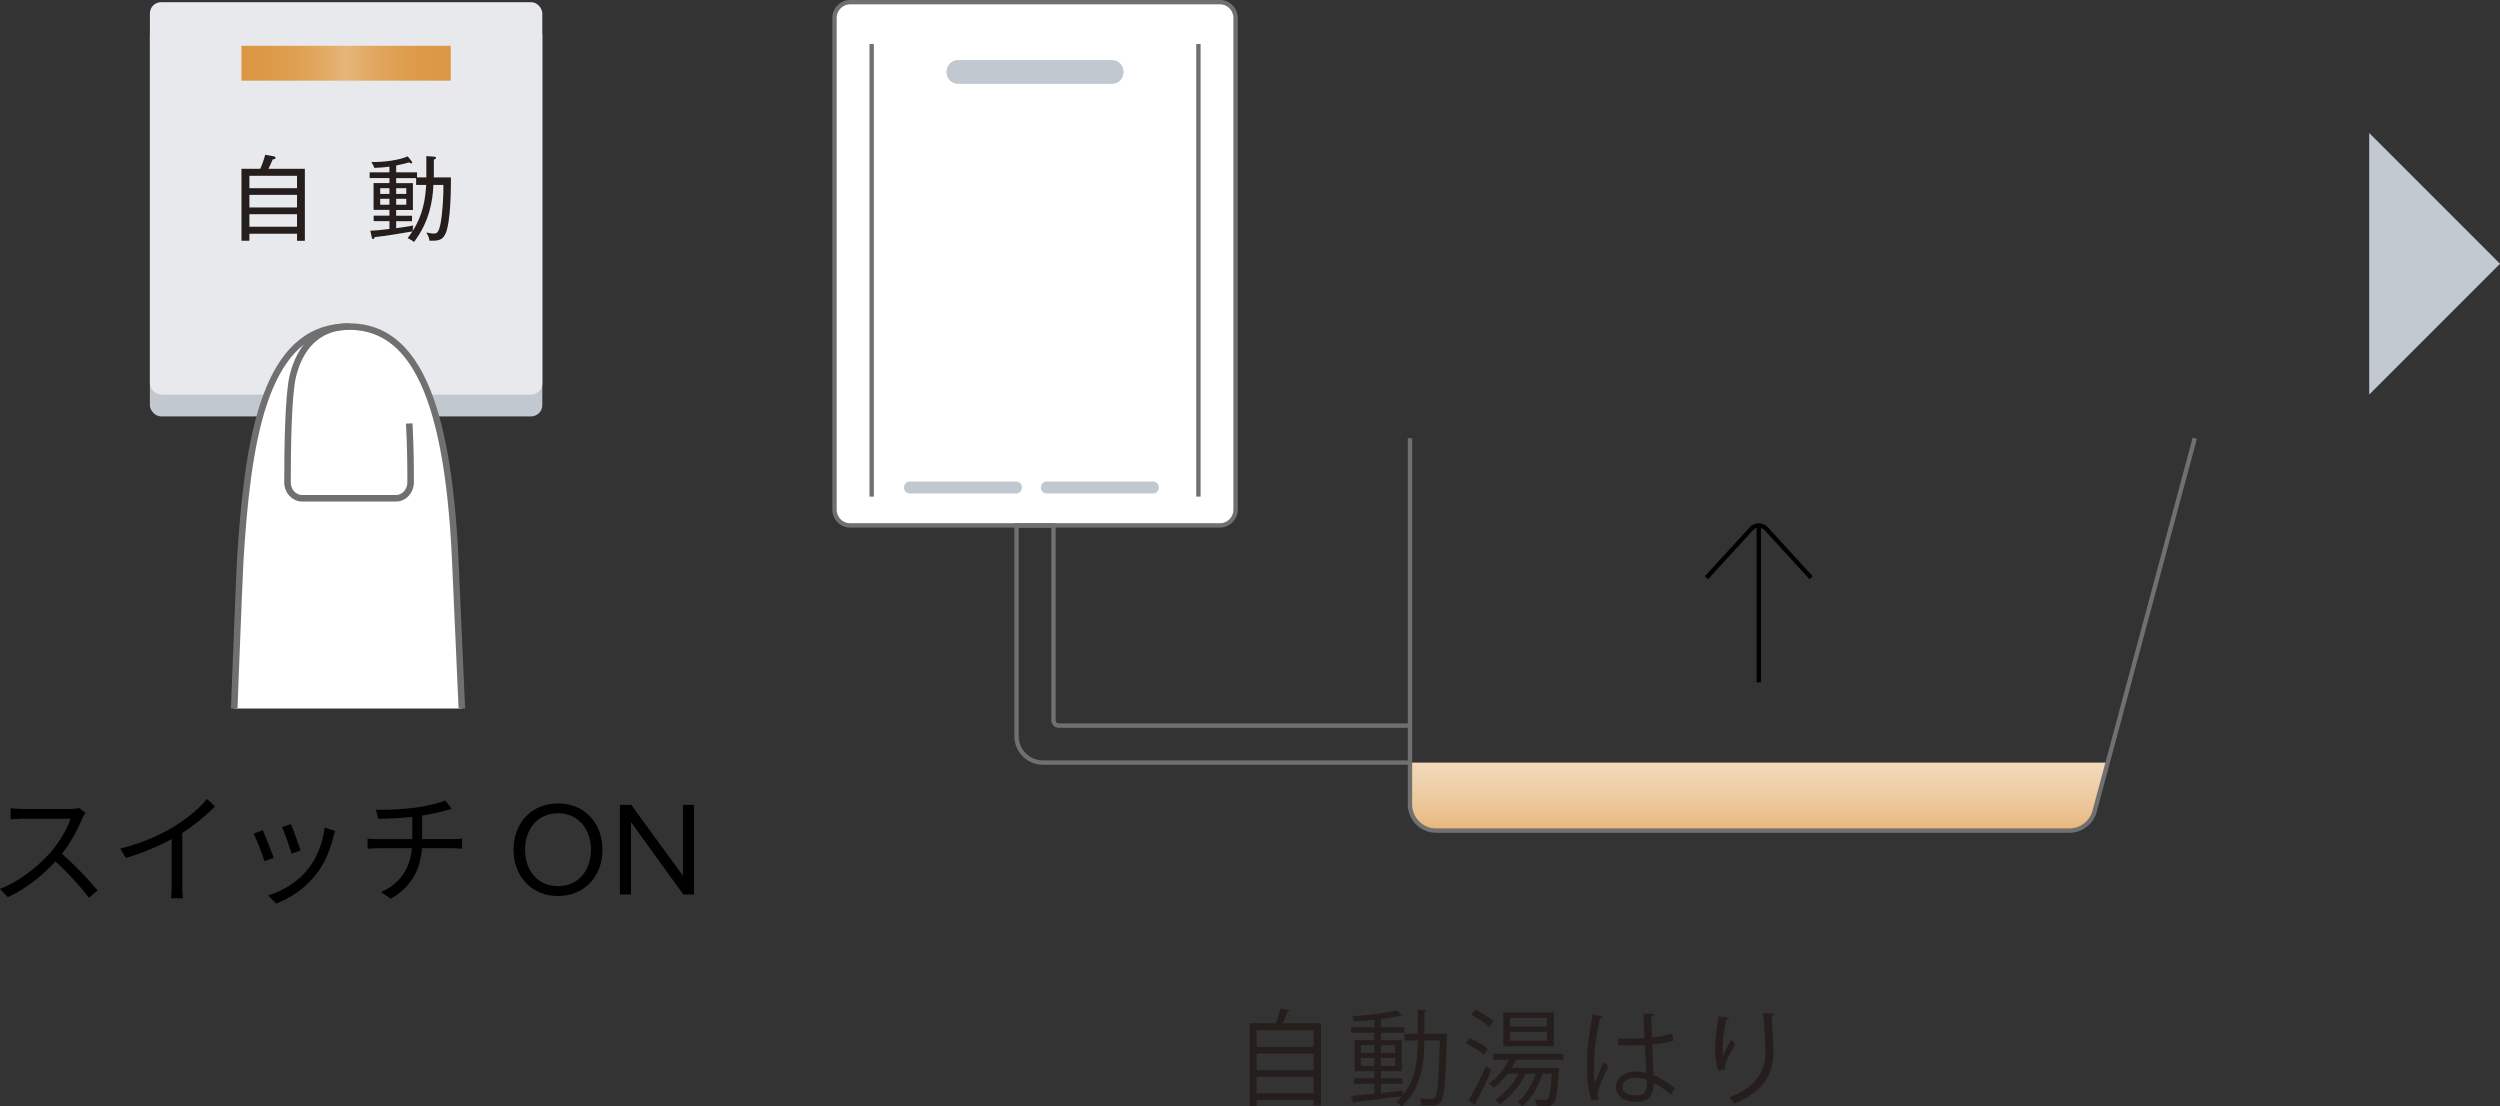 <?xml version="1.0" encoding="UTF-8"?>
<svg id="b" data-name="レイヤー 2" xmlns="http://www.w3.org/2000/svg" xmlns:xlink="http://www.w3.org/1999/xlink" viewBox="0 0 286.69 126.87">
  <rect x="0" y="0" width="286.69" height="126.87" fill="#333333" stroke="none"/>
  <defs>
    <style>
      .g {
        fill: #251e1c;
      }

      .g, .h, .i, .j, .k, .l, .m, .n {
        stroke-width: 0px;
      }

      .o, .p, .q, .r {
        stroke: #707070;
      }

      .o, .q {
        fill: #fff;
      }

      .o, .r {
        stroke-linejoin: round;
        stroke-width: .75px;
      }

      .h {
        fill: url(#e);
      }

      .p, .j, .s, .r {
        fill: none;
      }

      .p, .s, .q {
        stroke-width: .5px;
      }

      .s {
        stroke: #000;
      }

      .k {
        fill: #c2c8cf;
      }

      .t {
        clip-path: url(#f);
      }

      .l {
        fill: url(#d);
      }

      .m {
        fill: #c2c9d0;
      }

      .n {
        fill: #e7e9ec;
      }
    </style>
    <linearGradient id="d" data-name="名称未設定グラデーション 22" x1="-880.36" y1="95.25" x2="-880.36" y2="70.36" gradientTransform="translate(-678.67) rotate(-180) scale(1 -1)" gradientUnits="userSpaceOnUse">
      <stop offset="0" stop-color="#e7b67b"/>
      <stop offset=".08" stop-color="#ebc291"/>
      <stop offset=".21" stop-color="#efd0ab"/>
      <stop offset=".34" stop-color="#f3dcbf"/>
      <stop offset=".5" stop-color="#f6e3ce"/>
      <stop offset=".69" stop-color="#f7e8d6"/>
      <stop offset="1" stop-color="#f8ead9"/>
    </linearGradient>
    <linearGradient id="e" data-name="名称未設定グラデーション 27" x1="27.69" y1="7.25" x2="51.69" y2="7.25" gradientUnits="userSpaceOnUse">
      <stop offset="0" stop-color="#dd9743"/>
      <stop offset=".13" stop-color="#dd9947"/>
      <stop offset=".27" stop-color="#dfa053"/>
      <stop offset=".41" stop-color="#e3ab68"/>
      <stop offset=".5" stop-color="#e7b67b"/>
      <stop offset=".59" stop-color="#e3ab68"/>
      <stop offset=".73" stop-color="#dfa053"/>
      <stop offset=".87" stop-color="#dd9947"/>
      <stop offset="1" stop-color="#dd9743"/>
    </linearGradient>
    <clipPath id="f">
      <rect class="j" x="23.69" y="33.25" width="32" height="48"/>
    </clipPath>
  </defs>
  <g id="c" data-name="t">
    <polygon class="m" points="271.69 15.25 271.69 45.25 286.69 30.25 271.69 15.25"/>
    <g>
      <g>
        <path class="q" d="m141.69,58.45c0,.99-.8,1.8-1.78,1.8h-42.43c-.99,0-1.78-.81-1.78-1.8V2.05c0-.99.8-1.8,1.78-1.8h42.43c.99,0,1.78.81,1.78,1.8v56.4Z"/>
        <path class="k" d="m128.84,8.3c0,.72-.59,1.32-1.31,1.32h-17.68c-.72,0-1.31-.59-1.31-1.32v-.09c0-.72.59-1.32,1.31-1.32h17.68c.72,0,1.31.59,1.31,1.32v.09Z"/>
        <path class="k" d="m117.19,55.93c0,.36-.29.66-.65.66h-12.22c-.36,0-.65-.3-.65-.66v-.05c0-.36.29-.66.65-.66h12.22c.36,0,.65.3.65.66v.05Z"/>
        <path class="k" d="m132.89,55.93c0,.36-.29.66-.65.66h-12.22c-.36,0-.65-.3-.65-.66v-.05c0-.36.29-.66.65-.66h12.22c.36,0,.65.3.65.66v.05Z"/>
        <line class="p" x1="137.43" y1="56.95" x2="137.43" y2="5.05"/>
        <line class="p" x1="99.96" y1="56.95" x2="99.96" y2="5.05"/>
      </g>
      <g>
        <path class="s" d="m195.69,66.25l5.15-5.62c.47-.51,1.23-.51,1.7,0l5.15,5.62"/>
        <line class="s" x1="201.69" y1="60.25" x2="201.69" y2="78.25"/>
      </g>
      <path class="l" d="m161.69,87.45v4.8c0,1.66,1.34,3,3,3h72.61c1.36,0,2.55-.91,2.9-2.22l1.5-5.58h-80.01Z"/>
      <path class="p" d="m251.69,50.25l-11.49,42.78c-.35,1.31-1.54,2.22-2.9,2.22h-72.61c-1.66,0-3-1.34-3-3v-42"/>
      <path class="p" d="m161.69,87.45h-42.09c-1.67,0-3.03-1.36-3.03-3.03v-24.17h4.24s0,22.35,0,22.35c0,.33.27.61.61.61h40.27"/>
    </g>
    <g>
      <path class="g" d="m147.92,115.87c-.04.07-.12.12-.26.13-.13.38-.34.9-.53,1.34h4.36v9.43h-.84v-.64h-6.54v.71h-.8v-9.5h2.98c.22-.53.43-1.21.54-1.69l1.1.22Zm2.72,2.27h-6.54v1.92h6.54v-1.92Zm0,2.68h-6.54v1.9h6.54v-1.9Zm-6.54,4.56h6.54v-1.91h-6.54v1.91Z"/>
      <path class="g" d="m165.5,118.55l.42.02c-.01.07-.01.18-.01.26-.14,5.28-.28,6.97-.66,7.49-.32.44-.71.44-1.25.44-.29,0-.64-.01-.97-.02-.02-.23-.11-.56-.23-.77.61.05,1.14.05,1.4.05.16,0,.26-.04.36-.18.29-.36.44-1.99.56-6.54h-1.79c0,2.47-.26,5.44-2.58,7.56-.14-.14-.43-.38-.62-.5.23-.2.43-.42.62-.65-1.98.26-4.06.5-5.36.66-.02.08-.1.14-.17.17l-.29-.86c.72-.06,1.66-.16,2.68-.26v-1.14h-2.33v-.63h2.33v-.82h-2.26v-3.55h2.26v-.85h-2.68v-.63h2.68v-.85c-.78.08-1.6.14-2.34.18-.04-.17-.13-.42-.2-.6,1.79-.11,3.97-.36,5.15-.67l.6.61s-.06.02-.11.02c-.04,0-.07,0-.12-.01-.54.14-1.26.26-2.04.36-.04.04-.1.06-.19.07v.89h2.69v.63h-2.69v.85h2.38v3.55h-2.38v.82h2.46v.63h-2.46v1.06c.82-.08,1.67-.17,2.5-.26v.52c1.55-1.92,1.72-4.31,1.72-6.28h-1.51v-.76h1.51v-2.77l1,.07c-.01.08-.07.13-.23.16v2.54h2.16Zm-9.45,1.31v.89h1.56v-.89h-1.56Zm0,2.38h1.56v-.91h-1.56v.91Zm3.96-2.38h-1.66v.89h1.66v-.89Zm0,2.38v-.91h-1.66v.91h1.66Z"/>
      <path class="g" d="m168.54,119.05c.74.31,1.66.83,2.11,1.24l-.47.66c-.43-.41-1.33-.96-2.09-1.3l.44-.6Zm-.12,7.12c.58-.95,1.39-2.56,1.99-3.94l.62.49c-.54,1.27-1.27,2.77-1.8,3.7.05.06.06.12.06.17s-.01.1-.04.13l-.84-.55Zm.76-10.38c.73.35,1.64.9,2.08,1.33-.26.35-.37.5-.48.65-.43-.43-1.32-1.02-2.06-1.39l.47-.59Zm10.1,5.73h-5.41c-.14.31-.32.64-.52.94h5s.45.05.45.05l-.04.25c-.16,2.51-.31,3.43-.62,3.76-.26.32-.62.32-1.04.32-.25,0-.56-.01-.89-.04-.01-.21-.08-.51-.19-.71.49.04.94.05,1.1.05.18,0,.28-.01.37-.12.2-.2.34-.96.47-2.89h-1.06c-.47,1.46-1.3,2.86-2.29,3.71-.13-.13-.4-.35-.56-.47.86-.71,1.62-1.91,2.08-3.24h-1.16c-.67,1.39-1.8,2.69-2.99,3.5-.11-.14-.36-.38-.52-.5,1.03-.66,2.04-1.77,2.68-3h-1.24c-.48.62-1.03,1.19-1.6,1.61-.12-.14-.36-.38-.53-.5.88-.61,1.73-1.61,2.27-2.71h-1.82v-.68h8.06v.68Zm-1.09-5.42v3.87h-5.8v-3.87h5.8Zm-.79,1.62v-.99h-4.24v.99h4.24Zm0,1.61v-1h-4.24v1h4.24Z"/>
      <path class="g" d="m182.51,126.16c-.37-.86-.52-2.65-.52-4.22s.25-3.6.65-5.61l1.16.23c-.02.12-.14.2-.31.22-.43,1.64-.7,3.78-.7,5.17,0,.91.01,1.82.11,2.27.26-.72.74-1.87,1-2.44l.54.5c-.4.82-1.24,2.64-1.24,3.2,0,.17.04.35.12.58l-.82.1Zm3.05-7.07c1.01.01,2.02.02,3.02-.05-.05-1.03-.08-1.92-.11-2.81l1.21.04c-.01.12-.12.22-.31.26.01.77.04,1.55.06,2.46.95-.1,1.72-.26,2.35-.48l.11.84c-.58.18-1.4.35-2.42.43.05,1.33.11,2.74.14,3.5.91.37,1.82.96,2.45,1.52l-.47.77c-.49-.49-1.2-1.02-1.94-1.37-.01,1.02-.2,2.16-2,2.16-1.4,0-2.34-.67-2.34-1.73,0-1.22,1.24-1.76,2.34-1.76.37,0,.77.05,1.14.16-.04-.76-.11-2.02-.17-3.19-.37.02-.88.04-1.22.04h-1.82v-.78Zm3.29,4.72c-.38-.12-.79-.22-1.19-.22-.73,0-1.61.26-1.61,1.02,0,.67.72,1.01,1.6,1.01s1.21-.43,1.21-1.39v-.42Z"/>
      <path class="g" d="m197.04,122.76c-.23-.65-.34-1.58-.35-2.26,0-1.13.12-2.44.41-3.96l1.2.2c-.05.16-.19.19-.35.2-.24,1-.41,2.52-.41,3.49,0,.26.01.48.04.65.24-.59.68-1.4.94-1.86.11.16.35.41.47.53-.89,1.6-1.15,2.05-1.15,2.56,0,.1.01.19.04.3l-.83.14Zm6.43-6.52c-.01.14-.11.2-.31.26.08,1.04.2,2.78.2,4.16-.01,2.32-.85,4.4-4.46,5.9-.13-.19-.42-.52-.6-.7,3.28-1.25,4.15-3.23,4.15-5.2,0-1.48-.14-3.22-.28-4.49l1.3.06Z"/>
    </g>
    <g>
      <rect class="k" x="17.19" y="2.75" width="45" height="45" rx="1.28" ry="1.28"/>
      <rect class="n" x="17.19" y=".25" width="45" height="45" rx="1.28" ry="1.28"/>
      <g>
        <path class="g" d="m34.06,27.61v-.81h-5.46v.81h-.91v-8.25h2.15c.17-.35.42-1.01.57-1.61l.94.17c.13.02.25.06.25.18,0,.14-.16.16-.33.18-.23.57-.35.81-.49,1.08h4.18v8.25h-.91Zm0-7.45h-5.46v1.42h5.46v-1.42Zm0,2.19h-5.46v1.44h5.46v-1.44Zm0,2.21h-5.46v1.44h5.46v-1.44Z"/>
        <path class="g" d="m51.08,26.8c-.34.81-.93.81-1.82.81-.07-.44-.21-.69-.38-.95.19.04.58.12.83.12.33,0,.58-.01.8-1.1.24-1.23.35-3.18.34-4.47h-1.15c-.07,1.78-.45,4.2-2.22,6.54-.11-.09-.29-.23-.73-.45.32-.42.44-.59.54-.76-.99.17-3.15.54-4.32.65-.03.1-.07.23-.18.23-.1,0-.15-.13-.16-.2l-.16-.76c.55-.02.98-.06,2.19-.2v-.9h-1.81v-.63h1.81v-.66h-1.82v-3.08h1.82v-.57h-2.27v-.66h2.27v-.65c-.11.02-.77.11-1.75.14-.02-.11-.05-.23-.32-.67,1.48.02,3.17-.21,4.16-.65l.42.51c.07.09.1.15.1.2,0,.03-.03.1-.12.1-.07,0-.15-.05-.23-.12-.29.09-1.09.29-1.49.36v.78h2.39v.58h1.07v-2.44l.83.06c.17.01.28.05.28.14,0,.11-.12.16-.25.21v2.03h1.96c0,1.18,0,4.95-.61,6.46Zm-6.42-5.22h-1.06v.66h1.06v-.66Zm0,1.22h-1.06v.68h1.06v-.68Zm3.06-1.59v-.78h-2.29v.57h1.92v3.08h-1.92v.66h1.82v.63h-1.82v.8c1.06-.15,1.08-.15,1.96-.31-.03.12-.05.23-.06.62,1.2-1.88,1.44-3.66,1.54-5.27h-1.14Zm-1.13.37h-1.16v.66h1.16v-.66Zm0,1.22h-1.16v.68h1.16v-.68Z"/>
      </g>
      <rect class="h" x="27.69" y="5.25" width="24" height="4" rx=".01" ry=".01"/>
    </g>
    <g class="t">
      <g>
        <path class="o" d="m26.28,96.98c.31-9.13,1.15-30.8,1.27-32.71.82-13.46,2.67-25.8,11.26-26.75,7.87-.88,12.48,6.37,13.4,26.75.19,4.35,1.12,25.75,1.52,32.73"/>
        <path class="r" d="m46.93,48.56c.14,2.68.16,4.64.16,6.75,0,1.01-.75,1.83-1.68,1.83h-5.38s-5.38,0-5.38,0c-.93,0-1.69-.82-1.68-1.83,0-3.53.07-10.03.62-12.22,1.39-5.57,5.44-5.64,6.45-5.64"/>
      </g>
    </g>
    <g>
      <path class="i" d="m9.8,93.2c-.08.11-.27.42-.35.62-.48,1.2-1.36,2.84-2.35,4.1,1.47,1.26,3.18,3.08,4.09,4.19l-.98.84c-.94-1.23-2.42-2.88-3.85-4.16-1.5,1.61-3.39,3.15-5.46,4.09l-.9-.94c2.25-.88,4.33-2.55,5.77-4.16.95-1.08,1.97-2.73,2.32-3.89H2.63c-.49,0-1.26.06-1.41.07v-1.27c.2.03.99.08,1.41.08h5.4c.46,0,.83-.04,1.05-.11l.71.55Z"/>
      <path class="i" d="m24.65,92.48c-.97.98-2.31,2.13-3.75,3.04v5.99c0,.53.03,1.22.08,1.5h-1.37c.04-.27.08-.97.08-1.5v-5.29c-1.5.81-3.43,1.64-5.26,2.17l-.64-1.08c2.34-.55,4.72-1.61,6.26-2.58,1.43-.88,2.9-2.1,3.68-3.11l.92.85Z"/>
      <path class="i" d="m31.39,98.37l-1.06.39c-.21-.73-.97-2.66-1.25-3.15l1.04-.41c.28.6,1.01,2.44,1.27,3.16Zm7.04-3.08c-.1.29-.15.52-.21.7-.38,1.54-.98,3.04-1.99,4.3-1.29,1.65-3,2.73-4.56,3.33l-.92-.94c1.62-.48,3.4-1.54,4.55-2.98.99-1.22,1.72-3,1.93-4.79l1.2.38Zm-3.96,2.24l-1.04.36c-.15-.63-.8-2.41-1.09-3.04l1.02-.35c.24.56.92,2.41,1.11,3.02Z"/>
      <path class="i" d="m51.87,96.23c.31,0,.81-.03,1.12-.06v1.16c-.32-.03-.74-.06-1.09-.06h-3.51c-.2,2.52-1.23,4.41-3.57,5.8l-1.11-.77c2.14-.99,3.3-2.62,3.53-5.03h-3.84c-.45,0-.91.03-1.25.06v-1.16c.31.03.8.06,1.22.06h3.91v-2.55c-1.39.15-2.83.21-3.89.22l-.28-1.04c1.05.04,3.01-.04,4.52-.24,1.27-.18,2.76-.52,3.44-.83l.74.98c-.31.08-.57.14-.78.2-.7.18-1.64.41-2.62.55v2.7h3.46Z"/>
      <path class="i" d="m63.99,92.13c3.04,0,5.1,2.27,5.1,5.31s-2.06,5.31-5.1,5.31-5.1-2.27-5.1-5.31,2.05-5.31,5.1-5.31Zm0,1.13c-2.31,0-3.78,1.77-3.78,4.18s1.46,4.18,3.78,4.18,3.78-1.79,3.78-4.18-1.48-4.18-3.78-4.18Z"/>
      <path class="i" d="m78.36,102.57l-6-8.29v8.29h-1.27v-10.27h1.3l5.92,8.12v-8.12h1.27v10.27h-1.23Z"/>
    </g>
  </g>
</svg>